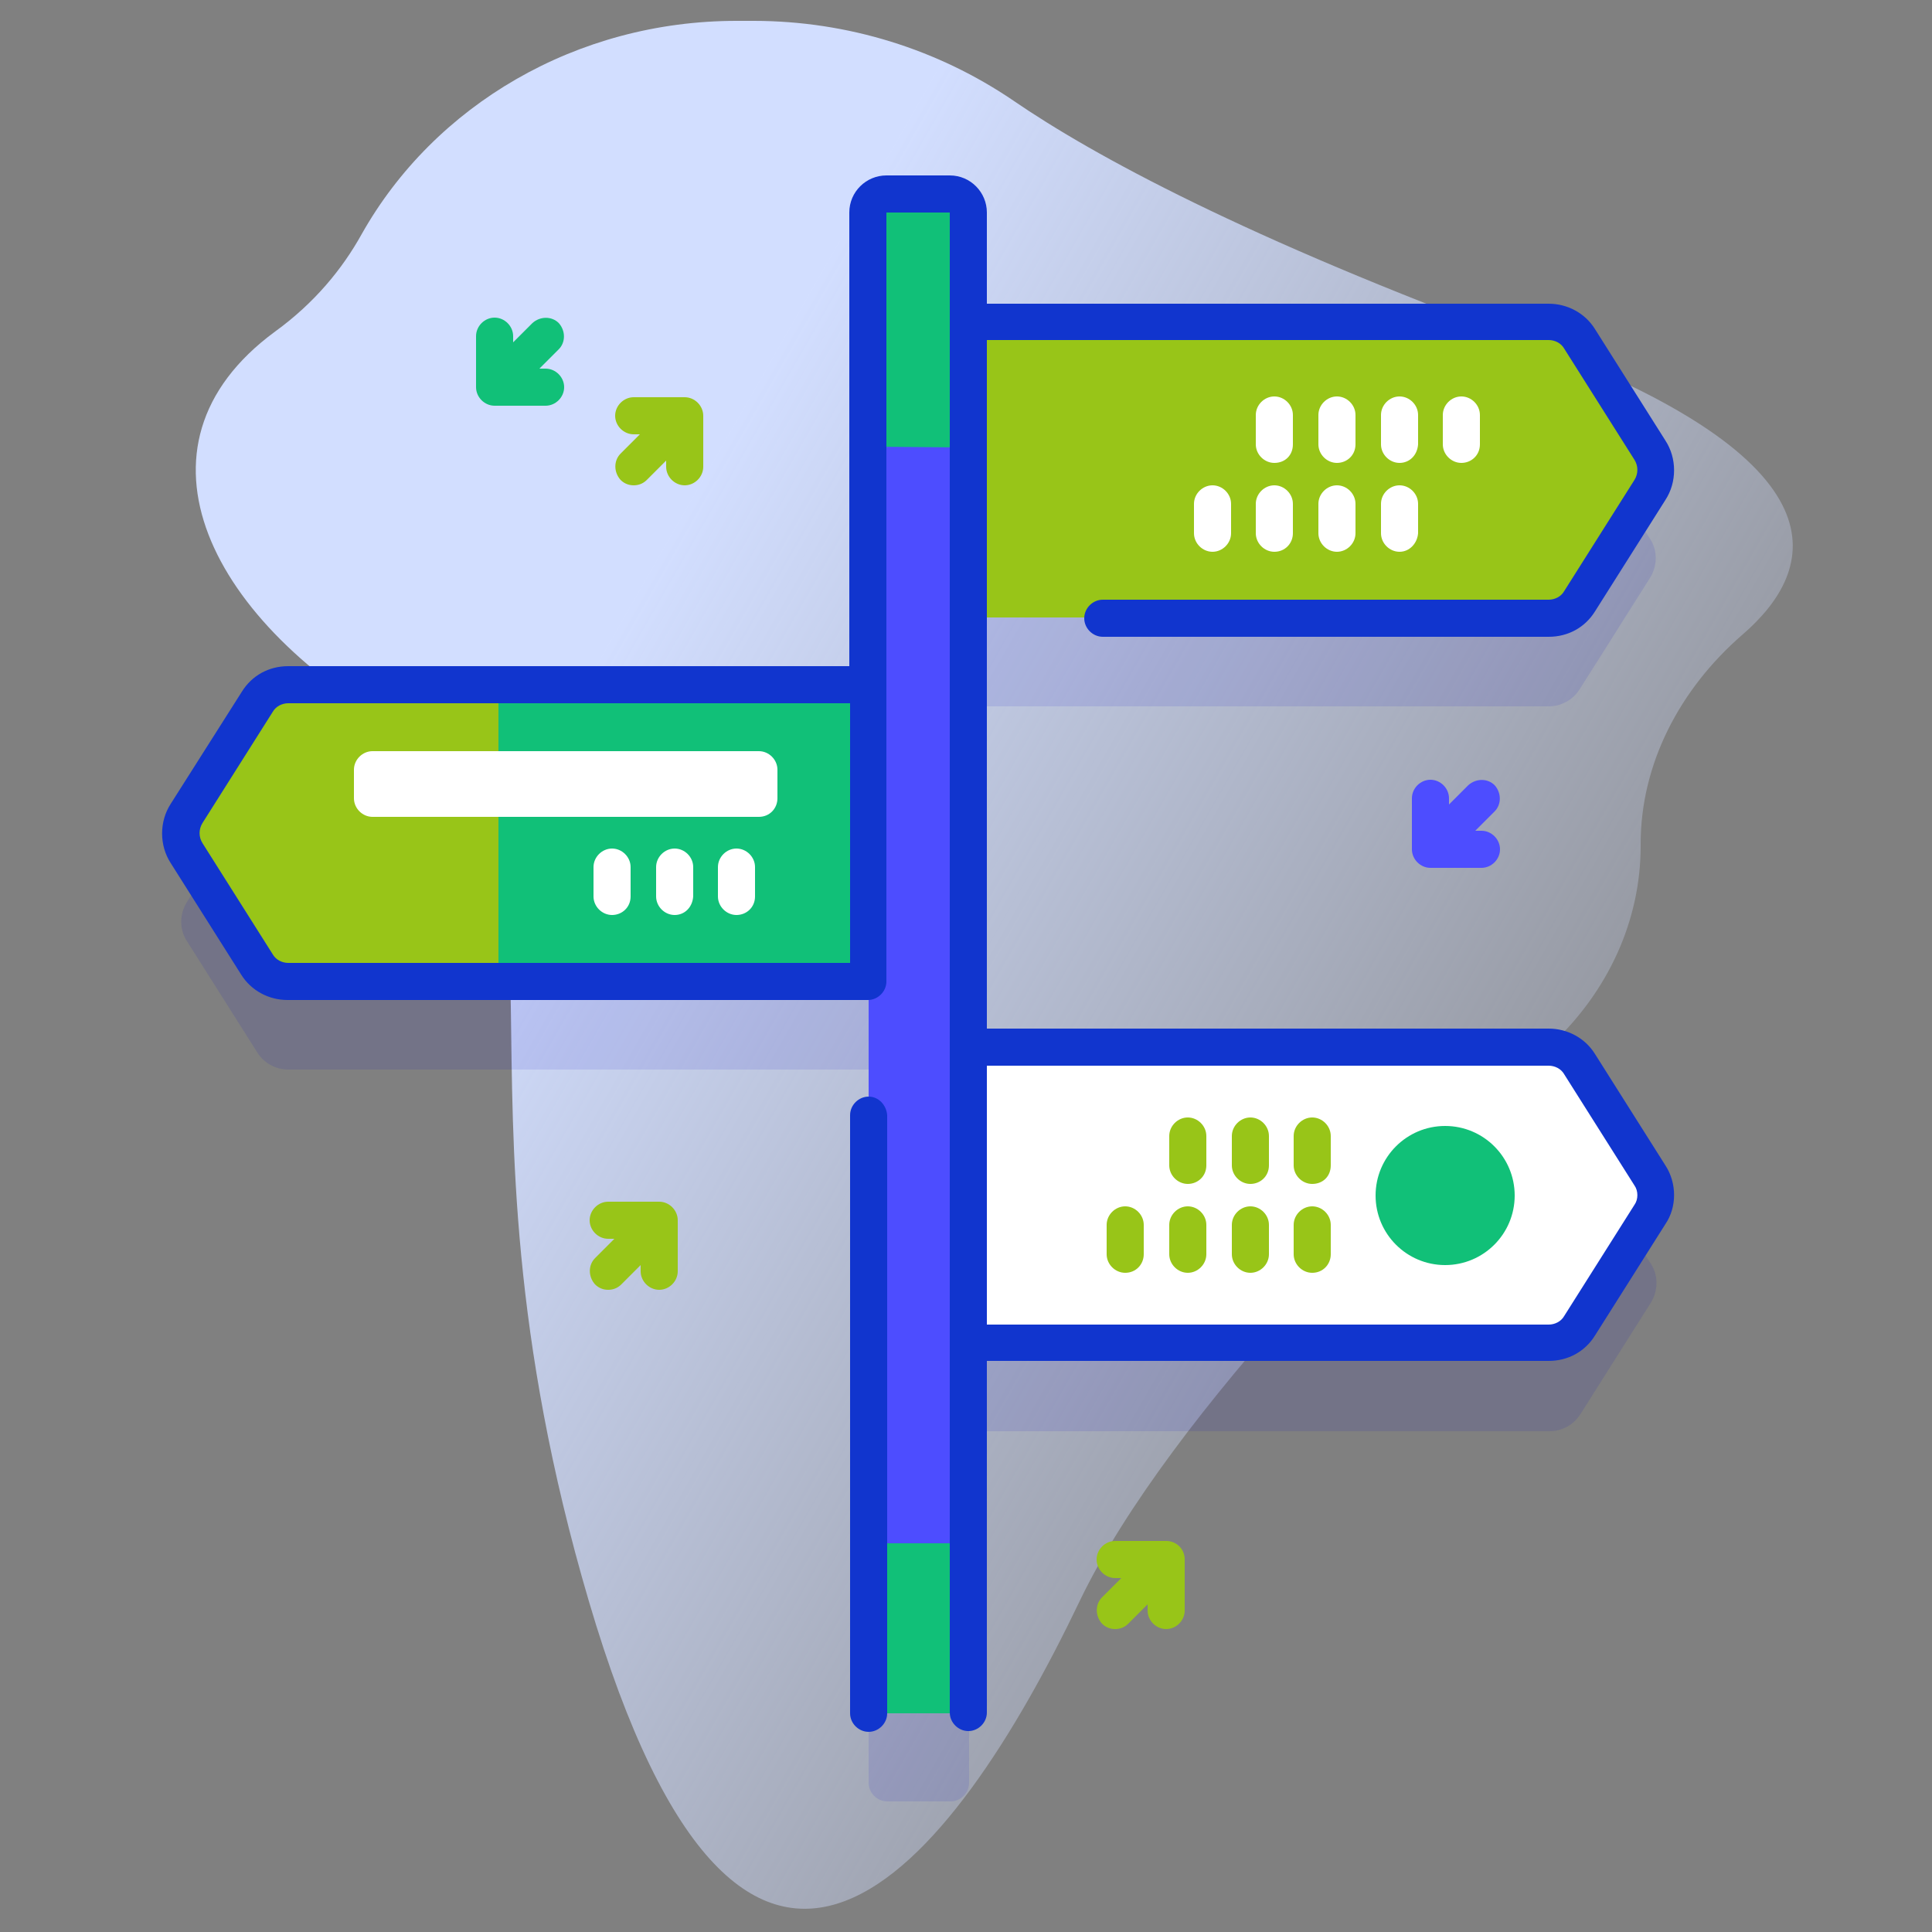 <?xml version="1.0" encoding="utf-8"?>
<!-- Generator: Adobe Illustrator 22.1.0, SVG Export Plug-In . SVG Version: 6.00 Build 0)  -->
<svg version="1.1" id="Layer_1" xmlns="http://www.w3.org/2000/svg" xmlns:xlink="http://www.w3.org/1999/xlink" x="0px" y="0px"
	 viewBox="0 0 250 250" style="enable-background:new 0 0 250 250;" xml:space="preserve">
<rect x="0" y="0" width="250" height="250" fill="#808080" stroke="none"/>
<style type="text/css">
	.st0{fill:url(#SVGID_1_);}
	.st1{opacity:0.1;fill:#0000CC;enable-background:new    ;}
	.st2{fill:#98C518;}
	.st3{fill:#FFFFFF;}
	.st4{fill:#11C078;}
	.st5{fill:#4D4DFF;}
	.st6{fill:#1135CE;}
</style>
<linearGradient id="SVGID_1_" gradientUnits="userSpaceOnUse" x1="232.916" y1="59.514" x2="-5.73" y2="196.225" gradientTransform="matrix(1 0 0 -1 0 252)">
	<stop  offset="0" style="stop-color:#D2DEFF;stop-opacity:0"/>
	<stop  offset="0.685" style="stop-color:#D2DEFF"/>
</linearGradient>
<path class="st0" d="M95.3,2.7c-20.7,0-39.1,10.9-48.5,27.6c-2.5,4.5-6.1,8.9-11.2,12.6c-20.3,14.9-8.3,37.9,16.8,51.7
	s3.5,43.7,23.8,112.6s47,34.5,63.5,0c11.8-24.6,43.7-56,61-72c7.4-6.9,11.6-16.1,11.6-25.7v-0.3c0-10.3,5-20,13.2-27.1
	c9.6-8.3,14.3-22.3-28.6-38.1c-35.7-13.2-55.3-23.8-65.8-31c-9.7-6.6-21.4-10.3-33.6-10.3L95.3,2.7z"/>
<path class="st1" d="M204.4,149.2c-0.9-1.4-2.4-2.2-4-2.2h-75.1V91.4h75.1c1.6,0,3.1-0.8,4-2.2l9.1-14.4c1-1.6,1-3.6,0-5.1
	l-9.1-14.4c-0.9-1.4-2.4-2.2-4-2.2h-75.1V39c0-1.3-1.1-2.4-2.4-2.4h-8.2c-1.3,0-2.4,1.1-2.4,2.4v61.1H37.3c-1.6,0-3.1,0.8-4,2.2
	l-9.1,14.4c-1,1.6-1,3.6,0,5.1l9.1,14.4c0.9,1.4,2.4,2.2,4,2.2h75.1v92.3c0,1.3,1.1,2.4,2.4,2.4h8.2c1.3,0,2.4-1.1,2.4-2.4v-45.5
	h75.1c1.6,0,3.1-0.8,4-2.2l9.1-14.4c1-1.6,1-3.6,0-5.1L204.4,149.2z"/>
<g>
	<path class="st2" d="M200.3,79.9h-80.6V41.6h80.6c1.6,0,3.1,0.8,4,2.2l9.1,14.4c1,1.6,1,3.6,0,5.1l-9.1,14.4
		C203.5,79.1,202,79.9,200.3,79.9L200.3,79.9z"/>
	<path class="st2" d="M156.6,79.9h-19.7V53.7c0-1.3,1.1-2.4,2.4-2.4h15c1.3,0,2.4,1.1,2.4,2.4V79.9z"/>
</g>
<path class="st3" d="M200.3,173.8h-80.6v-38.3h80.6c1.6,0,3.1,0.8,4,2.2l9.1,14.4c1,1.6,1,3.6,0,5.1l-9.1,14.4
	C203.5,173,202,173.8,200.3,173.8L200.3,173.8z"/>
<path class="st4" d="M37.3,127h80.6V88.7H37.3c-1.6,0-3.1,0.8-4,2.2l-9.1,14.4c-1,1.6-1,3.6,0,5.1l9.1,14.4
	C34.2,126.1,35.7,127,37.3,127L37.3,127z"/>
<path class="st2" d="M64.5,88.7H37.3c-1.6,0-3.1,0.8-4,2.2l-9.1,14.4c-1,1.6-1,3.6,0,5.1l9.1,14.4c0.9,1.4,2.4,2.2,4,2.2h27.2
	L64.5,88.7L64.5,88.7z"/>
<path class="st5" d="M125.3,221.7h-12.9V27.5c0-1.3,1.1-2.4,2.4-2.4h8.2c1.3,0,2.4,1.1,2.4,2.4V221.7z"/>
<path class="st4" d="M125.3,57.9V27.5c0-1.3-1.1-2.4-2.4-2.4h-8.2c-1.3,0-2.4,1.1-2.4,2.4v30.3L125.3,57.9L125.3,57.9z"/>
<path class="st4" d="M112.4,199.7h12.9v22h-12.9V199.7z"/>
<g>
	<path class="st6" d="M215.5,150.8l-9.1-14.4c-1.3-2.1-3.6-3.3-6-3.3h-72.7V44h72.7c0.8,0,1.6,0.4,2,1.1l9.1,14.4
		c0.5,0.8,0.5,1.8,0,2.6l-9.1,14.4c-0.4,0.7-1.2,1.1-2,1.1h-57.7c-1.3,0-2.4,1.1-2.4,2.4s1.1,2.4,2.4,2.4h57.7c2.5,0,4.7-1.2,6-3.3
		l9.1-14.4c1.5-2.3,1.5-5.4,0-7.7l-9.1-14.4c-1.3-2.1-3.6-3.3-6-3.3h-72.7V27.5c0-2.6-2.1-4.8-4.8-4.8h-8.2c-2.6,0-4.8,2.1-4.8,4.8
		v58.7H37.3c-2.5,0-4.7,1.2-6,3.3L22.1,104c-1.5,2.3-1.5,5.4,0,7.7l9.1,14.4c1.3,2.1,3.6,3.3,6,3.3h75.1c1.3,0,2.4-1.1,2.4-2.4
		c0,0,0-0.1,0-0.1V27.5h8.2v194.1c0,1.3,1.1,2.4,2.4,2.4s2.4-1.1,2.4-2.4v-45.5h72.7c2.5,0,4.7-1.2,6-3.3l9.1-14.4
		C217,156.2,217,153.1,215.5,150.8L215.5,150.8z M110,124.6H37.3c-0.8,0-1.6-0.4-2-1.1l-9.1-14.4c-0.5-0.8-0.5-1.8,0-2.6l9.1-14.4
		c0.4-0.7,1.2-1.1,2-1.1H110V124.6z M211.5,155.9l-9.1,14.4c-0.4,0.7-1.2,1.1-2,1.1h-72.7v-33.5h72.7c0.8,0,1.6,0.4,2,1.1l9.1,14.4
		C212,154.1,212,155.2,211.5,155.9L211.5,155.9z"/>
	<path class="st6" d="M112.4,141.9c-1.3,0-2.4,1.1-2.4,2.4v77.4c0,1.3,1.1,2.4,2.4,2.4c1.3,0,2.4-1.1,2.4-2.4v-77.4
		C114.7,143,113.7,141.9,112.4,141.9z"/>
</g>
<g>
	<path class="st2" d="M85.3,155.5h-6.6c-1.3,0-2.4,1.1-2.4,2.4s1.1,2.4,2.4,2.4h0.8l-2.5,2.5c-0.9,0.9-0.9,2.4,0,3.4
		c0.5,0.5,1.1,0.7,1.7,0.7c0.6,0,1.2-0.2,1.7-0.7l2.5-2.5v0.8c0,1.3,1.1,2.4,2.4,2.4s2.4-1.1,2.4-2.4v-6.6
		C87.7,156.6,86.6,155.5,85.3,155.5L85.3,155.5z"/>
	<path class="st2" d="M88.6,51.4H82c-1.3,0-2.4,1.1-2.4,2.4c0,1.3,1.1,2.4,2.4,2.4h0.8l-2.5,2.5c-0.9,0.9-0.9,2.4,0,3.4
		c0.5,0.5,1.1,0.7,1.7,0.7c0.6,0,1.2-0.2,1.7-0.7l2.5-2.5v0.8c0,1.3,1.1,2.4,2.4,2.4c1.3,0,2.4-1.1,2.4-2.4v-6.6
		C91,52.5,89.9,51.4,88.6,51.4L88.6,51.4z"/>
	<path class="st2" d="M150.9,199.4h-6.6c-1.3,0-2.4,1.1-2.4,2.4c0,1.3,1.1,2.4,2.4,2.4h0.8l-2.5,2.5c-0.9,0.9-0.9,2.4,0,3.4
		c0.5,0.5,1.1,0.7,1.7,0.7c0.6,0,1.2-0.2,1.7-0.7l2.5-2.5v0.8c0,1.3,1.1,2.4,2.4,2.4c1.3,0,2.4-1.1,2.4-2.4v-6.6
		C153.3,200.4,152.2,199.4,150.9,199.4z"/>
</g>
<path class="st5" d="M191.7,107.5h-0.8l2.5-2.5c0.9-0.9,0.9-2.4,0-3.4c-0.9-0.9-2.4-0.9-3.4,0l-2.5,2.5v-0.8c0-1.3-1.1-2.4-2.4-2.4
	c-1.3,0-2.4,1.1-2.4,2.4v6.6c0,1.3,1.1,2.4,2.4,2.4h6.6c1.3,0,2.4-1.1,2.4-2.4S193,107.5,191.7,107.5z"/>
<path class="st4" d="M70.6,47.7h-0.8l2.5-2.5c0.9-0.9,0.9-2.4,0-3.4c-0.9-0.9-2.4-0.9-3.4,0l-2.5,2.5v-0.8c0-1.3-1.1-2.4-2.4-2.4
	c-1.3,0-2.4,1.1-2.4,2.4v6.6c0,1.3,1.1,2.4,2.4,2.4h6.6c1.3,0,2.4-1.1,2.4-2.4S71.9,47.7,70.6,47.7L70.6,47.7z"/>
<g>
	<g>
		<g>
			<path class="st3" d="M164.9,59.9c-1.3,0-2.4-1.1-2.4-2.4v-3.8c0-1.3,1.1-2.4,2.4-2.4s2.4,1.1,2.4,2.4v3.8
				C167.3,58.9,166.3,59.9,164.9,59.9z"/>
		</g>
		<g>
			<path class="st3" d="M173,59.9c-1.3,0-2.4-1.1-2.4-2.4v-3.8c0-1.3,1.1-2.4,2.4-2.4s2.4,1.1,2.4,2.4v3.8
				C175.4,58.9,174.3,59.9,173,59.9z"/>
		</g>
		<g>
			<path class="st3" d="M181.1,59.9c-1.3,0-2.4-1.1-2.4-2.4v-3.8c0-1.3,1.1-2.4,2.4-2.4c1.3,0,2.4,1.1,2.4,2.4v3.8
				C183.4,58.9,182.4,59.9,181.1,59.9z"/>
		</g>
		<g>
			<path class="st3" d="M189.1,59.9c-1.3,0-2.4-1.1-2.4-2.4v-3.8c0-1.3,1.1-2.4,2.4-2.4c1.3,0,2.4,1.1,2.4,2.4v3.8
				C191.5,58.9,190.4,59.9,189.1,59.9z"/>
		</g>
	</g>
	<g>
		<g>
			<path class="st3" d="M156.9,71.4c-1.3,0-2.4-1.1-2.4-2.4v-3.8c0-1.3,1.1-2.4,2.4-2.4s2.4,1.1,2.4,2.4V69
				C159.3,70.3,158.2,71.4,156.9,71.4z"/>
		</g>
		<g>
			<path class="st3" d="M164.9,71.4c-1.3,0-2.4-1.1-2.4-2.4v-3.8c0-1.3,1.1-2.4,2.4-2.4s2.4,1.1,2.4,2.4V69
				C167.3,70.3,166.3,71.4,164.9,71.4z"/>
		</g>
		<g>
			<path class="st3" d="M173,71.4c-1.3,0-2.4-1.1-2.4-2.4v-3.8c0-1.3,1.1-2.4,2.4-2.4s2.4,1.1,2.4,2.4V69
				C175.4,70.3,174.3,71.4,173,71.4z"/>
		</g>
		<g>
			<path class="st3" d="M181.1,71.4c-1.3,0-2.4-1.1-2.4-2.4v-3.8c0-1.3,1.1-2.4,2.4-2.4c1.3,0,2.4,1.1,2.4,2.4V69
				C183.4,70.3,182.4,71.4,181.1,71.4z"/>
		</g>
	</g>
</g>
<g>
	<g>
		<g>
			<path class="st2" d="M153.7,153.2c-1.3,0-2.4-1.1-2.4-2.4V147c0-1.3,1.1-2.4,2.4-2.4c1.3,0,2.4,1.1,2.4,2.4v3.8
				C156.1,152.2,155,153.2,153.7,153.2z"/>
		</g>
		<g>
			<path class="st2" d="M161.8,153.2c-1.3,0-2.4-1.1-2.4-2.4V147c0-1.3,1.1-2.4,2.4-2.4s2.4,1.1,2.4,2.4v3.8
				C164.2,152.2,163.1,153.2,161.8,153.2z"/>
		</g>
		<g>
			<path class="st2" d="M169.8,153.2c-1.3,0-2.4-1.1-2.4-2.4V147c0-1.3,1.1-2.4,2.4-2.4s2.4,1.1,2.4,2.4v3.8
				C172.2,152.2,171.2,153.2,169.8,153.2z"/>
		</g>
	</g>
	<g>
		<g>
			<path class="st2" d="M145.6,164.7c-1.3,0-2.4-1.1-2.4-2.4v-3.8c0-1.3,1.1-2.4,2.4-2.4c1.3,0,2.4,1.1,2.4,2.4v3.8
				C148,163.6,147,164.7,145.6,164.7z"/>
		</g>
		<g>
			<path class="st2" d="M153.7,164.7c-1.3,0-2.4-1.1-2.4-2.4v-3.8c0-1.3,1.1-2.4,2.4-2.4c1.3,0,2.4,1.1,2.4,2.4v3.8
				C156.1,163.6,155,164.7,153.7,164.7z"/>
		</g>
		<g>
			<path class="st2" d="M161.8,164.7c-1.3,0-2.4-1.1-2.4-2.4v-3.8c0-1.3,1.1-2.4,2.4-2.4s2.4,1.1,2.4,2.4v3.8
				C164.2,163.6,163.1,164.7,161.8,164.7z"/>
		</g>
		<g>
			<path class="st2" d="M169.8,164.7c-1.3,0-2.4-1.1-2.4-2.4v-3.8c0-1.3,1.1-2.4,2.4-2.4s2.4,1.1,2.4,2.4v3.8
				C172.2,163.6,171.2,164.7,169.8,164.7z"/>
		</g>
	</g>
</g>
<circle class="st4" cx="187" cy="154.7" r="9"/>
<g>
	<g>
		<g>
			<g>
				<path class="st3" d="M79.2,118.4c-1.3,0-2.4-1.1-2.4-2.4v-3.8c0-1.3,1.1-2.4,2.4-2.4c1.3,0,2.4,1.1,2.4,2.4v3.8
					C81.6,117.4,80.5,118.4,79.2,118.4z"/>
			</g>
			<g>
				<path class="st3" d="M87.3,118.4c-1.3,0-2.4-1.1-2.4-2.4v-3.8c0-1.3,1.1-2.4,2.4-2.4c1.3,0,2.4,1.1,2.4,2.4v3.8
					C89.6,117.4,88.6,118.4,87.3,118.4z"/>
			</g>
			<g>
				<path class="st3" d="M95.3,118.4c-1.3,0-2.4-1.1-2.4-2.4v-3.8c0-1.3,1.1-2.4,2.4-2.4s2.4,1.1,2.4,2.4v3.8
					C97.7,117.4,96.6,118.4,95.3,118.4z"/>
			</g>
		</g>
	</g>
	<path class="st3" d="M98.2,105.7h-50c-1.3,0-2.4-1.1-2.4-2.4v-3.7c0-1.3,1.1-2.4,2.4-2.4h50c1.3,0,2.4,1.1,2.4,2.4v3.7
		C100.6,104.6,99.6,105.7,98.2,105.7z"/>
</g>
</svg>
